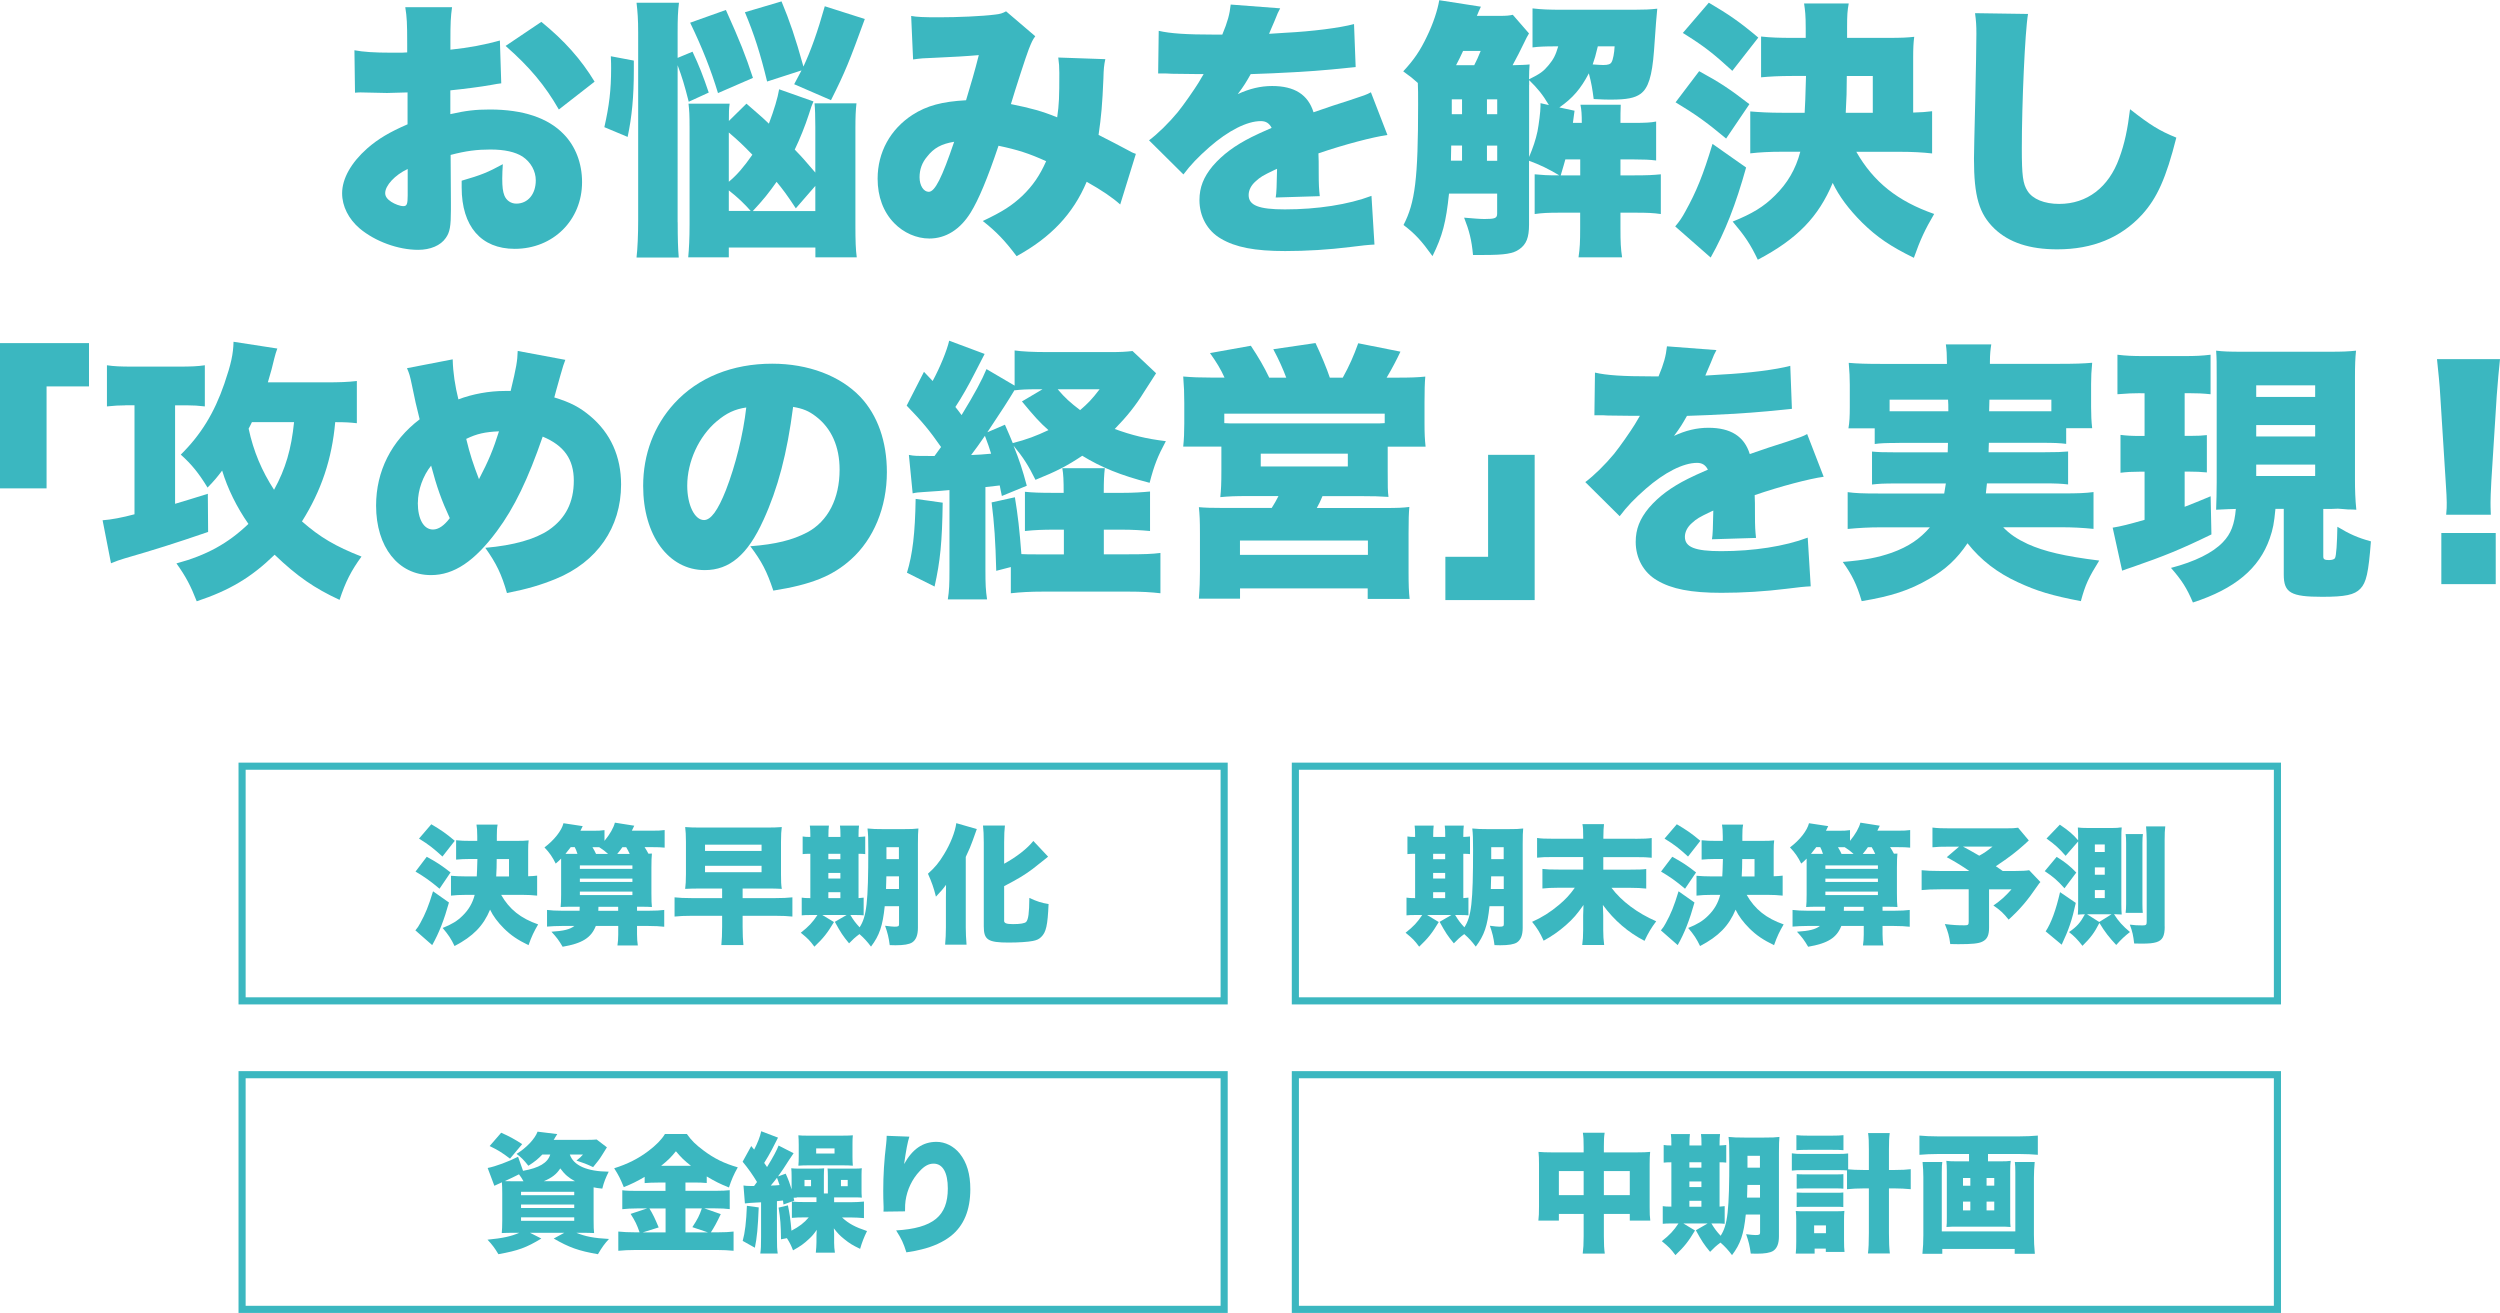 <svg xmlns="http://www.w3.org/2000/svg" id="_&#x30EC;&#x30A4;&#x30E4;&#x30FC;_2" viewBox="0 0 351.12 184.4"><defs><style>.cls-1{fill:#3bb7c0;}.cls-2{fill:none;stroke:#3bb7c0;stroke-miterlimit:10;}</style></defs><g id="_&#x30D9;&#x30FC;&#x30B9;"><g><g><path class="cls-1" d="M70.43,11.7c-.57,.08-.68,.08-1.44,.23-1.48,.27-3.88,.57-5.74,.76v3.34c2.2-.49,3.53-.65,5.55-.65,4.67,0,8.17,1.18,10.37,3.46,1.67,1.71,2.58,4.1,2.58,6.73,0,5.36-4.07,9.38-9.46,9.38-4.71,0-7.45-3.15-7.45-8.62v-.95c2.77-.8,3.69-1.18,5.78-2.32-.04,.8-.08,1.22-.08,2.01,0,1.18,.08,1.82,.3,2.39,.27,.68,.91,1.14,1.67,1.14,1.63,0,2.74-1.33,2.74-3.27,0-1.29-.68-2.55-1.86-3.34-1.03-.65-2.51-.99-4.52-.99-1.86,0-3.42,.19-5.58,.76l.04,6.72v.99c0,2.32-.15,3.15-.72,3.95-.72,1.06-2.17,1.67-3.88,1.67-2.81,0-6.04-1.18-8.21-3-1.56-1.33-2.47-3.12-2.47-4.94,0-2.05,1.25-4.29,3.53-6.31,1.52-1.33,3.12-2.28,5.66-3.38v-4.48l-2.89,.08-3.69-.08c-.11,0-.46,0-.8,.04l-.08-5.96c1.22,.23,2.77,.34,5.21,.34h1.44q.53-.04,.76-.04v-1.22c0-2.85-.04-3.72-.27-5.13h6.57c-.19,1.37-.23,2.24-.23,4.75v1.22c2.58-.27,4.94-.72,6.95-1.29l.19,6Zm-13.18,12.04c-1.79,.84-3.15,2.32-3.15,3.38,0,.46,.27,.84,.84,1.22,.53,.34,1.25,.61,1.71,.61,.49,0,.61-.27,.61-1.52v-3.69Zm21.24-8.36c-1.94-3.38-4.1-5.97-7.48-8.93l5.02-3.38c3.23,2.62,5.59,5.28,7.48,8.4l-5.02,3.91Z"></path><path class="cls-1" d="M84.88,17.86c.68-3,.95-5.21,.95-8.25,0-.38,0-.95-.04-1.71l3.23,.61v1.41c0,3.61-.27,6.5-.87,9.31l-3.27-1.37Zm10.3,13.37c0,2.28,.04,3.65,.15,4.94h-5.93c.15-1.33,.23-3.19,.23-5.24V4.6c0-1.94-.08-2.89-.23-4.22h5.96c-.15,1.25-.19,2.17-.19,4.22v3.53l2.09-.87c.95,2.01,1.48,3.38,2.28,5.74l-2.81,1.29c-.61-2.39-.91-3.38-1.56-5.13V31.23Zm19.07-16.98c-.23,.53-.3,.68-.65,1.82-.53,1.63-1.25,3.42-1.98,4.94,1.18,1.22,1.29,1.37,2.89,3.23v-6.42c0-1.52-.04-2.62-.11-3.31h5.89c-.11,1.03-.15,1.86-.15,3.46v13.72c0,2.09,.04,3.38,.19,4.45h-5.81v-1.37h-12.16v1.37h-5.7c.11-1.18,.19-2.62,.19-4.67v-13.49c0-1.94-.04-2.43-.15-3.42h5.78c-.11,.72-.11,1.18-.11,2.43l2.47-2.43c1.56,1.37,2.13,1.82,3.15,2.81,.72-1.9,1.25-3.65,1.44-4.83l4.83,1.71Zm-13.41-1.18c-.99-3.27-2.2-6.34-3.91-9.88l5.02-1.79c2.01,4.48,2.74,6.31,3.8,9.54l-4.9,2.13Zm1.52,12.46c1.18-.99,2.09-2.05,3.31-3.8-1.44-1.48-1.98-1.98-3.31-3.12v6.92Zm0,4.1h3.08c-.91-1.03-1.86-1.94-3.08-2.89v2.89ZM109.76,.19c1.14,2.74,1.94,5.05,3.08,9.16,1.06-2.28,1.98-4.86,3-8.47l5.62,1.79c-2.13,5.85-2.74,7.41-4.75,11.4l-5.17-2.24c.49-.91,.76-1.41,1.03-1.94l-4.83,1.56c-.95-3.91-1.82-6.65-3.12-9.73l5.13-1.52Zm2.01,29.07c-1.25-1.9-1.79-2.62-2.7-3.72-1.1,1.56-1.82,2.47-3.34,4.1h8.78v-3.53l-2.74,3.15Z"></path><path class="cls-1" d="M127.97,2.24c.8,.15,1.75,.19,3.91,.19,2.62,0,6.08-.15,7.86-.38,.76-.08,1.06-.19,1.56-.46l4.1,3.5c-.38,.53-.49,.76-.91,1.82-.34,.84-1.9,5.66-2.51,7.71,2.81,.57,4.37,.99,6.5,1.86,.27-1.86,.3-2.85,.3-6.23,0-.87-.04-1.37-.15-2.17l6.61,.23c-.19,.91-.23,1.29-.27,2.77-.15,3.57-.3,5.28-.68,7.87q2.62,1.33,3.95,2.05c.68,.38,.84,.46,1.29,.61l-2.2,7.11c-1.06-.95-2.55-1.98-4.71-3.19-1.9,4.52-5.05,7.83-9.84,10.45-1.6-2.13-2.81-3.42-4.75-4.94,2.81-1.33,4.1-2.17,5.59-3.57,1.44-1.41,2.39-2.77,3.31-4.83-2.43-1.1-3.99-1.6-6.69-2.17-1.56,4.64-2.81,7.6-3.91,9.38-1.48,2.39-3.5,3.65-5.81,3.65-1.79,0-3.61-.8-4.94-2.17-1.52-1.56-2.32-3.72-2.32-6.23,0-3.72,1.79-6.95,4.9-8.97,2.01-1.29,4.14-1.86,7.52-2.05,.68-2.24,1.25-4.18,1.79-6.34-1.67,.15-3.76,.27-6.31,.38-1.37,.04-1.82,.08-2.92,.23l-.27-6.12Zm2.24,19.76c-.72,.84-1.06,1.82-1.06,2.89,0,1.18,.57,2.05,1.29,2.05,.87,0,1.86-1.98,3.57-7.03-1.79,.3-2.85,.87-3.8,2.09Z"></path><path class="cls-1" d="M162.74,4.33c1.63,.38,3.91,.53,7.87,.53h1.06c.76-1.82,1.03-2.85,1.18-4.22l6.95,.53c-.3,.57-.34,.61-.8,1.79-.49,1.1-.72,1.71-.76,1.79q.38-.04,2.32-.15c3.72-.19,7.6-.68,9.61-1.22l.23,6.04c-1.18,.11-2.32,.23-3.42,.34-2.7,.27-7.45,.53-11.32,.65-.65,1.14-.91,1.6-1.82,2.81,1.63-.76,3.19-1.14,4.83-1.14,3.15,0,5.05,1.22,5.81,3.69q.65-.23,2.66-.91c.11-.04,1.14-.38,2.36-.76,2.17-.72,2.43-.8,3.04-1.14l2.32,6c-1.98,.27-6.04,1.33-9.69,2.58,.04,1.03,.04,1.06,.04,2.74s.04,2.28,.15,3.27l-6.19,.19c.11-.57,.15-1.75,.19-4.03l-.34,.15c-1.75,.84-1.98,.99-2.66,1.6-.65,.57-.99,1.25-.99,1.94,0,1.44,1.41,2.01,5.09,2.01,4.56,0,8.93-.68,12.16-1.9l.42,6.84q-1.1,.04-3.38,.34c-3.04,.38-6.19,.57-9.16,.57-4.29,0-6.99-.53-9.04-1.75-1.9-1.1-3-3.12-3-5.4,0-1.79,.57-3.23,1.86-4.79,1.41-1.63,3.12-2.89,5.47-4.07,.91-.46,1.29-.61,2.81-1.29-.34-.65-.8-.95-1.52-.95-1.94,0-4.56,1.33-7.22,3.65-1.6,1.41-2.62,2.47-3.65,3.84l-4.83-4.79c1.22-.91,2.81-2.47,4.03-3.95,.84-1.03,2.36-3.23,2.92-4.14q.57-.95,.72-1.22h-1.22q-1.63,0-3.27-.04c-.53-.04-.8-.04-1.33-.04h-.57l.08-6Z"></path><path class="cls-1" d="M214.76,4.67c-.27,.42-.42,.76-.72,1.37-.42,.91-1.1,2.2-1.6,3.12,1.18-.04,1.79-.04,2.39-.11-.04,.65-.08,1.06-.08,2.09,1.6-.8,2.01-1.1,2.77-2.01,.65-.8,.95-1.33,1.33-2.62h-.42c-1.44,0-2.36,.04-3.19,.15V1.18c1.29,.15,2.32,.19,4.18,.19h10.07c1.44,0,2.28-.04,3.27-.15q-.11,.87-.46,5.93c-.27,3.57-.8,5.24-1.9,6.04-.8,.57-1.9,.8-4.14,.8-.53,0-1.06,0-2.43-.08-.19-1.44-.3-2.17-.68-3.61-1.14,2.17-2.24,3.46-4.14,4.79l2.13,.46c-.08,.53-.15,1.1-.23,1.71h1.25c0-1.18-.04-1.82-.19-2.55h5.66c-.04,.91-.04,1.48-.04,2.55h1.86c1.6,0,2.39-.04,3.15-.19v5.47c-.84-.11-1.79-.15-3.15-.15h-1.86v2.24h1.98c1.79,0,2.55-.04,3.69-.15v5.58c-1.1-.15-1.75-.19-3.69-.19h-1.98v2.17c0,1.98,.04,2.85,.23,4.1h-6.12c.19-1.29,.23-2.17,.23-4.1v-2.17h-2.74c-1.82,0-2.55,.04-3.65,.19v-5.58c1.22,.11,1.63,.15,3.46,.15-1.52-.91-2.7-1.48-4.25-2.05v8.97c0,1.82-.38,2.77-1.37,3.46-.87,.61-2.01,.8-4.94,.8h-1.56c-.19-2.09-.53-3.42-1.25-5.24,1.29,.11,2.24,.19,2.85,.19,1.48,0,1.79-.11,1.79-.76v-2.81h-6.76c-.42,4.03-.91,5.93-2.32,8.78-1.56-2.17-2.43-3.12-4.07-4.37,1.63-3.15,2.05-6.46,2.05-16.95,0-1.56,0-2.05-.04-3-.68-.61-.99-.87-2.05-1.63,1.52-1.63,2.39-2.93,3.31-4.86,.91-1.86,1.52-3.76,1.75-5.13l5.85,.91c-.23,.46-.3,.65-.57,1.29h3.23c.91,0,1.29-.04,1.82-.15l2.28,2.62Zm-9.42,17.9v-2.13h-1.52l-.04,2.13h1.56Zm-1.44-8.62v2.09h1.44v-2.09h-1.44Zm3.15-4.79c.38-.76,.53-1.06,.91-2.01h-2.47c-.42,.95-.61,1.25-.99,2.01h2.55Zm3.23,4.79h-1.44v2.09h1.44v-2.09Zm0,6.5h-1.44v2.13h1.44v-2.13Zm4.48-8.51v10.11c.57-1.37,.91-2.36,1.18-3.61,.19-.99,.42-2.77,.42-3.53v-.42l1.18,.27c-.87-1.48-1.6-2.36-2.77-3.5v.68Zm7.18,12.69v-2.24h-2.09c-.15,.53-.27,.99-.65,2.24h2.74Zm2.47-18.12c-.34,1.41-.42,1.67-.72,2.54,.61,.04,1.14,.08,1.48,.08,.68,0,1.03-.11,1.18-.42,.19-.3,.38-1.29,.42-2.2h-2.36Z"></path><path class="cls-1" d="M245.24,23.52c-1.44,5.17-2.96,9.08-4.98,12.65l-4.98-4.37c.61-.72,.99-1.29,1.44-2.13,1.52-2.74,2.47-5.05,3.8-9.46l4.71,3.31Zm-6.61-13.53c2.93,1.6,4.25,2.47,7.07,4.64l-3.27,4.83c-2.77-2.32-4.33-3.42-7.1-5.09l3.31-4.37Zm1.37-9.61c2.77,1.63,4.29,2.66,6.95,4.9l-3.65,4.67c-2.66-2.43-3.95-3.46-6.95-5.32l3.65-4.25Zm20.71,20.93c2.43,4.26,5.81,6.95,10.94,8.74-1.25,2.13-1.94,3.57-2.85,6.16-3.27-1.6-5.17-2.89-7.26-4.94-1.9-1.9-3.23-3.68-4.14-5.58-2.01,4.79-4.98,7.87-10.52,10.79-1.03-2.17-1.82-3.34-3.53-5.36,2.74-1.1,4.37-2.09,5.93-3.65,1.75-1.71,2.92-3.69,3.57-6.16h-2.43c-1.94,0-3.31,.08-4.6,.23v-5.89c1.29,.11,2.66,.19,4.56,.19h3.08q.08-1.06,.19-5.17h-1.98c-1.79,0-3.15,.08-4.33,.19V5.13c1.33,.15,2.62,.19,4.33,.19h1.94v-1.37c0-1.82-.08-2.43-.23-3.46h6.27c-.19,1.03-.23,1.67-.23,3.31v1.52h5.74c1.9,0,2.7-.04,3.69-.15-.11,.8-.15,1.6-.15,2.89v7.75c1.25-.04,1.75-.08,2.66-.19v5.93c-1.33-.15-2.74-.23-4.52-.23h-6.12Zm2.32-5.47v-5.17h-3.65c0,2.05-.04,3.15-.15,5.17h3.8Z"></path><path class="cls-1" d="M284.83,1.98c-.42,2.39-.87,12.54-.87,18.88,0,3.8,.15,4.94,.8,5.96,.72,1.14,2.36,1.82,4.45,1.82,3.91,0,6.95-2.32,8.43-6.42,.76-2.05,1.18-4.07,1.52-6.88,2.81,2.2,4.07,3,6.5,3.99-1.44,5.7-2.7,8.47-4.79,10.79-3,3.27-6.95,4.9-11.93,4.9-3.88,0-6.76-.95-8.81-2.89-2.17-2.09-2.89-4.52-2.89-9.84q0-.99,.19-8.62c.08-3.84,.15-7.45,.15-8.93,0-1.18-.04-1.79-.19-2.89l7.45,.11Z"></path><path class="cls-1" d="M0,68.59v-20.4H12.5v6.08H6.54v14.32H0Z"></path><path class="cls-1" d="M17.6,56.93c-.95,0-1.41,.04-2.58,.15v-5.78c.95,.15,1.94,.19,3.57,.19h6.57c1.63,0,2.62-.04,3.61-.19v5.78c-.91-.11-1.63-.15-2.39-.15h-1.79v13.83c1.52-.46,2.28-.68,4.6-1.41l.04,5.36c-4.75,1.63-7.56,2.51-11.74,3.72-.65,.19-1.18,.38-1.9,.68l-1.18-6.04c1.18-.08,2.77-.38,4.48-.84v-15.31h-1.29Zm32.52,2.51c-.99-.11-1.6-.15-3.04-.15-.46,5.17-1.94,9.61-4.67,13.94,2.55,2.24,4.71,3.5,8.36,4.94-1.44,1.98-2.24,3.53-3.08,6.08-3.53-1.63-5.96-3.31-9.12-6.34-3.27,3.19-6.34,5.01-10.94,6.54-.84-2.17-1.56-3.53-2.85-5.32,4.22-1.14,7.26-2.81,10.11-5.55-1.63-2.32-2.93-4.98-3.69-7.49-.72,.95-1.06,1.37-2.05,2.39-1.22-2.01-2.24-3.27-3.76-4.63,2.81-2.77,4.71-5.85,6.12-9.96,.95-2.77,1.25-4.18,1.29-5.89l6.15,.95q-.23,.61-.42,1.37c-.19,.87-.53,2.13-.91,3.38h8.13c1.9,0,3.12-.04,4.37-.19v5.93Zm-14.74-.15c-.19,.42-.27,.53-.46,.91,.68,3.19,1.86,5.96,3.57,8.59,1.63-2.96,2.43-5.74,2.81-9.5h-5.93Z"></path><path class="cls-1" d="M63.58,50.47c.04,1.86,.34,3.76,.8,5.62,2.01-.76,4.33-1.18,6.5-1.18h.84c.8-3.31,.95-4.22,.99-5.62l6.69,1.25c-.15,.34-.38,1.06-.68,2.13-.57,1.98-.84,3.04-.87,3.15,2.24,.68,3.57,1.37,5.05,2.62,2.85,2.39,4.33,5.66,4.33,9.61,0,6.04-3.38,10.9-9.19,13.26-2.05,.84-3.95,1.41-6.84,1.98-.76-2.66-1.48-4.14-3.04-6.35,3.99-.34,7.03-1.22,8.93-2.51,2.36-1.63,3.5-3.91,3.5-6.92s-1.37-4.94-4.37-6.19c-2.05,5.96-3.99,9.99-6.42,13.26-3.15,4.25-6.04,6.19-9.27,6.19-4.6,0-7.71-3.95-7.71-9.76,0-4.83,2.13-9.08,6.12-12.12-.46-1.82-.68-2.77-1.1-4.86-.27-1.29-.34-1.52-.68-2.32l6.46-1.25Zm-4.9,20.14c0,2.32,.84,3.76,2.13,3.76,.76,0,1.56-.53,2.36-1.6-1.18-2.55-1.82-4.37-2.62-7.37-1.14,1.41-1.86,3.42-1.86,5.21Zm8.59-3.31c1.37-2.62,2.01-4.18,2.81-6.72-1.94,.08-3.12,.34-4.6,1.06,.53,2.2,.99,3.57,1.79,5.66Z"></path><path class="cls-1" d="M107.2,73.08c-2.2,4.86-4.75,6.99-8.21,6.99-5.09,0-8.66-4.86-8.66-11.82,0-4.45,1.52-8.47,4.37-11.59,3.34-3.65,8.17-5.58,13.75-5.58,5.09,0,9.57,1.71,12.39,4.67,2.43,2.58,3.72,6.27,3.72,10.56,0,4.94-1.86,9.42-5.05,12.27-2.58,2.32-5.58,3.53-10.9,4.37-.91-2.74-1.63-4.1-3.23-6.23,3.57-.27,5.93-.87,7.98-1.94,2.93-1.56,4.56-4.75,4.56-8.82,0-3.23-1.14-5.81-3.34-7.48-.99-.76-1.82-1.1-3.19-1.33-.84,6.54-2.13,11.44-4.18,15.92Zm-6.54-13.91c-2.51,2.13-4.14,5.66-4.14,9.04,0,2.7,1.03,4.83,2.36,4.83,.95,0,1.94-1.33,3.08-4.22,1.33-3.42,2.43-7.83,2.85-11.59-1.6,.23-2.81,.8-4.14,1.94Z"></path><path class="cls-1" d="M131.26,64.03c.49-.68,.61-.84,.91-1.25-1.67-2.39-2.66-3.57-4.83-5.81l2.43-4.75,1.22,1.29c1.03-1.9,2.01-4.29,2.32-5.66l4.98,1.86q-.3,.57-1.37,2.66c-.91,1.79-1.86,3.46-2.74,4.79q.38,.46,.87,1.14c1.86-3.04,2.85-4.9,3.5-6.46l3.95,2.32v-4.94c1.03,.15,2.58,.23,4.63,.23h8.89c1.37,0,2.05-.04,3.04-.15l3.31,3.12q-.38,.61-.68,1.06c-.11,.19-.46,.72-1.03,1.6-1.14,1.86-2.39,3.42-4.1,5.17,2.39,.87,4.37,1.37,7.18,1.71-1.14,2.13-1.63,3.34-2.28,5.85-4.1-1.06-6.8-2.17-9.46-3.8-2.17,1.44-3.57,2.17-6.57,3.38-.99-2.01-1.75-3.19-3.08-4.79,.84,2.09,1.25,3.34,1.86,5.62l-3.5,1.44c-.15-.76-.19-.84-.3-1.48q-1.03,.11-2.01,.23v11.55c0,2.2,.04,2.89,.23,4.22h-5.51c.19-1.25,.23-2.05,.23-4.22v-11.13q-1.06,.11-3.57,.27c-.72,.04-1.14,.08-1.6,.19l-.53-5.4c.76,.15,.99,.15,2.81,.15h.8Zm1.14,6.57c-.08,5.55-.34,8.17-1.14,11.78l-3.88-1.94c.8-2.62,1.14-5.55,1.22-10.37l3.8,.53Zm3.99-6.69c1.06-.04,1.6-.08,2.81-.19-.27-.87-.42-1.33-.87-2.51-.76,1.1-1.29,1.86-1.94,2.7Zm6.12-9.16c-.84,1.41-1.86,3-3.84,5.96l2.47-1.06c.61,1.37,.8,1.86,1.1,2.58,1.94-.49,3.34-1.03,5.01-1.82-1.25-1.1-2.09-2.05-3.72-4.03l2.89-1.71h-.8c-1.41,0-2.2,.04-3.12,.15v-.08Zm6.88,19.64h-1.41c-1.41,0-2.62,.04-4.03,.19v-5.51c1.06,.11,2.09,.15,4.03,.15h1.41c0-1.79-.04-2.62-.19-3.46h5.97c-.11,.95-.15,1.75-.15,3.46h2.62c1.6,0,2.74-.08,3.88-.19v5.55c-1.18-.11-2.51-.19-3.91-.19h-2.58v3.46h3.5c2.13,0,3.31-.04,4.45-.19v5.66c-1.33-.15-2.58-.23-4.52-.23h-11.93c-1.86,0-3.19,.08-4.56,.23v-3.68l-2.05,.53c-.11-4.25-.27-6.57-.65-9.61l3.27-.72c.42,2.54,.65,4.56,.91,7.98,.72,.04,1.1,.04,2.17,.04h3.8v-3.46Zm-.84-19.72c1.03,1.22,1.75,1.86,3.15,2.93,1.1-.95,1.63-1.48,2.74-2.93h-5.89Z"></path><path class="cls-1" d="M171.99,53.05c-.53-1.18-1.1-2.13-2.05-3.46l5.74-1.03c1.06,1.6,1.86,2.96,2.58,4.48h2.39c-.42-1.14-1.06-2.58-1.82-3.99l5.93-.87c.76,1.6,1.6,3.61,2.01,4.86h1.82c.91-1.63,1.56-3.12,2.17-4.83l5.93,1.18c-.46,.99-1.25,2.51-1.94,3.65h1.52c1.82,0,2.89-.04,3.91-.15-.08,.87-.11,2.01-.11,3.61v2.92c0,1.48,.04,2.28,.15,3.31h-5.32v3.34c0,2.39,0,2.85,.11,3.72-1.25-.08-2.09-.11-3.95-.11h-5.32c-.3,.72-.46,1.06-.8,1.67h9.5c1.86,0,2.66-.04,3.5-.15-.08,.87-.11,1.82-.11,3.72v5.4c0,1.9,.04,2.81,.15,3.8h-5.89v-1.48h-17.93v1.44h-5.78c.11-1.41,.15-2.66,.15-3.84v-5.32c0-1.82-.04-2.62-.15-3.69,.84,.08,1.82,.11,3.5,.11h6.73c.46-.72,.57-.95,.95-1.67h-4.22c-1.98,0-2.7,.04-3.95,.15,.11-1.06,.15-1.9,.15-3.76v-3.34h-5.36c.11-1.03,.15-2.01,.15-3.23v-2.89c0-1.41-.04-2.32-.15-3.72,1.29,.11,2.36,.15,3.91,.15h1.9Zm22.49,5.05h-22.53v1.33c.61,.04,.99,.04,1.48,.04h19.64c.49,0,.84,0,1.41-.04v-1.33Zm-20.33,19.83h17.97v-2.01h-17.97v2.01Zm2.92-12.42h12.23v-1.79h-12.23v1.79Z"></path><path class="cls-1" d="M215.54,63.88v20.4h-12.54v-6.08h6v-14.32h6.54Z"></path><path class="cls-1" d="M224.01,52.33c1.63,.38,3.91,.53,7.87,.53h1.06c.76-1.82,1.03-2.85,1.18-4.22l6.95,.53c-.3,.57-.34,.61-.8,1.79-.49,1.1-.72,1.71-.76,1.79q.38-.04,2.32-.15c3.72-.19,7.6-.68,9.61-1.22l.23,6.04c-1.18,.11-2.32,.23-3.42,.34-2.7,.27-7.45,.53-11.32,.65-.65,1.14-.91,1.6-1.82,2.81,1.63-.76,3.19-1.14,4.83-1.14,3.15,0,5.05,1.22,5.81,3.69q.65-.23,2.66-.91c.11-.04,1.14-.38,2.36-.76,2.17-.72,2.43-.8,3.04-1.14l2.32,6c-1.98,.27-6.04,1.33-9.69,2.58,.04,1.03,.04,1.06,.04,2.74s.04,2.28,.15,3.27l-6.19,.19c.11-.57,.15-1.75,.19-4.03l-.34,.15c-1.75,.84-1.98,.99-2.66,1.6-.65,.57-.99,1.25-.99,1.94,0,1.44,1.41,2.01,5.09,2.01,4.56,0,8.93-.68,12.16-1.9l.42,6.84q-1.1,.04-3.38,.34c-3.04,.38-6.19,.57-9.16,.57-4.29,0-6.99-.53-9.04-1.75-1.9-1.1-3-3.12-3-5.4,0-1.79,.57-3.23,1.86-4.79,1.41-1.63,3.12-2.89,5.47-4.07,.91-.46,1.29-.61,2.81-1.29-.34-.65-.8-.95-1.52-.95-1.94,0-4.56,1.33-7.22,3.65-1.6,1.41-2.62,2.47-3.65,3.84l-4.83-4.79c1.22-.91,2.81-2.47,4.03-3.95,.84-1.03,2.36-3.23,2.92-4.14q.57-.95,.72-1.22h-1.22q-1.63,0-3.27-.04c-.53-.04-.8-.04-1.33-.04h-.57l.08-6Z"></path><path class="cls-1" d="M266.76,62.21c-1.9,0-2.74,.04-3.46,.15v-2.2h-3.69c.15-.87,.19-1.67,.19-3v-3.12c0-.99-.04-1.79-.15-3.08,1.22,.11,2.47,.15,4.56,.15h9.23v-.27c0-1.03-.04-1.67-.15-2.47h6.38c-.11,.68-.19,1.41-.19,2.43v.3h9.8c2.09,0,3.31-.04,4.56-.15-.11,1.22-.15,1.94-.15,2.96v3.27c0,1.1,.04,1.98,.15,2.96h-3.65v2.2c-.91-.11-1.6-.15-3.53-.15h-7.33q0,.68-.04,1.33h7.6c2.13,0,2.66-.04,3.57-.11v4.63c-.95-.11-1.56-.15-3.57-.15h-7.83c-.08,.72-.08,.83-.15,1.41h10.75c2.2,0,3.23-.04,4.37-.19v5.17c-1.56-.15-2.85-.23-4.67-.23h-8.02c.91,.95,1.9,1.63,3.46,2.36,2.28,1.03,5.13,1.71,10.03,2.32-1.48,2.39-1.94,3.34-2.58,5.7-4.14-.8-6.16-1.41-8.85-2.66-2.89-1.33-5.17-3.08-7.07-5.47-1.48,2.2-3.08,3.69-5.4,5.01-2.74,1.6-5.32,2.43-9.46,3.12-.68-2.32-1.37-3.72-2.66-5.51,3.23-.27,4.9-.61,6.88-1.29,2.39-.87,3.95-1.94,5.36-3.57h-6.95c-1.6,0-3,.08-4.6,.23v-5.17c1.1,.15,2.09,.19,4.25,.19h9.31c.11-.61,.15-.87,.23-1.41h-6.84c-2.01,0-2.58,.04-3.53,.15v-4.63c.91,.08,1.48,.11,3.53,.11h7.1q.04-.72,.04-1.33h-6.84Zm-1.37-6.08v1.63h8.25c0-.84,0-1.03-.04-1.63h-8.21Zm14.02,0c-.04,1.06-.04,1.1-.04,1.63h8.74v-1.63h-8.7Z"></path><path class="cls-1" d="M300.66,55.22c-1.22,0-1.79,.04-3.27,.15v-5.55c1.22,.15,2.13,.19,3.65,.19h5.78c1.52,0,2.43-.04,3.65-.19v5.55c-1.1-.11-1.82-.15-3.15-.15h-.49v6h.76c1.22,0,1.63-.04,2.36-.11v5.24c-.84-.08-1.6-.11-2.36-.11h-.76v4.94c1.37-.53,1.82-.72,3.65-1.48l.11,5.36c-4.37,2.13-6.65,3.04-11.02,4.56-.72,.23-.99,.34-1.52,.53l-1.33-6.04c1.18-.19,2.24-.46,4.48-1.1v-6.76h-.76c-.99,0-1.75,.04-2.62,.15v-5.32c.87,.11,1.56,.15,2.77,.15h.61v-6h-.53Zm18.92,16.26c-.19,2.01-.34,2.81-.8,4.14-1.48,4.22-4.86,7.07-10.79,9-.87-2.05-1.56-3.12-3.08-4.86,3.34-.87,5.89-2.13,7.29-3.61,1.14-1.18,1.63-2.51,1.82-4.67-.46,0-1.37,.04-2.77,.11,.04-1.25,.08-2.43,.08-3.84v-14.7c0-2.17,0-2.7-.08-3.8,.95,.11,1.71,.15,3.69,.15h12.27c1.79,0,2.62-.04,3.69-.15-.11,1.03-.15,1.98-.15,3.8v14.29c0,1.48,.04,2.77,.19,4.25q-.46-.04-1.18-.04c-.23-.04-.68-.04-1.41-.11l-.99,.04h-1.06v6.69c0,.38,.19,.49,.8,.49,.42,0,.76-.11,.84-.27,.19-.3,.3-2.13,.34-4.41,1.71,1.03,2.89,1.56,4.71,2.05-.34,4.45-.65,5.78-1.48,6.65s-2.13,1.14-5.36,1.14c-4.41,0-5.4-.57-5.4-3.12v-9.23h-1.18Zm-2.7-15.73h8.28v-1.63h-8.28v1.63Zm0,5.55h8.28v-1.6h-8.28v1.6Zm0,5.55h8.28v-1.6h-8.28v1.6Z"></path><path class="cls-1" d="M343.56,72.28c.08-.76,.08-1.1,.08-1.71q0-.72-.15-2.96l-.76-12.04c-.08-1.56-.27-3.27-.46-5.13h8.85c-.11,.87-.34,3.53-.46,5.13l-.76,12.04c-.08,1.6-.11,2.36-.11,2.93,0,.38,0,.8,.04,1.75h-6.27Zm-.68,9.76v-7.18h7.64v7.18h-7.64Z"></path></g><g><g><rect class="cls-2" x="34" y="107.61" width="137.93" height="32.96"></rect><g><path class="cls-1" d="M63.06,126.74c-.68,2.45-1.4,4.3-2.36,6l-2.36-2.07c.29-.34,.47-.61,.68-1.01,.72-1.3,1.17-2.39,1.8-4.48l2.23,1.57Zm-3.13-6.41c1.39,.76,2.02,1.17,3.35,2.2l-1.55,2.29c-1.31-1.1-2.05-1.62-3.37-2.41l1.57-2.07Zm.65-4.56c1.31,.77,2.04,1.26,3.29,2.32l-1.73,2.21c-1.26-1.15-1.87-1.64-3.29-2.52l1.73-2.02Zm9.81,9.92c1.15,2.02,2.75,3.29,5.19,4.14-.59,1.01-.92,1.69-1.35,2.92-1.55-.76-2.45-1.37-3.44-2.34-.9-.9-1.53-1.75-1.96-2.65-.95,2.27-2.36,3.73-4.99,5.11-.49-1.03-.86-1.58-1.67-2.54,1.3-.52,2.07-.99,2.81-1.73,.83-.81,1.39-1.75,1.69-2.92h-1.15c-.92,0-1.57,.04-2.18,.11v-2.79c.61,.05,1.26,.09,2.16,.09h1.46q.04-.5,.09-2.45h-.94c-.85,0-1.5,.04-2.05,.09v-2.72c.63,.07,1.24,.09,2.05,.09h.92v-.65c0-.86-.04-1.15-.11-1.64h2.97c-.09,.49-.11,.79-.11,1.57v.72h2.72c.9,0,1.28-.02,1.75-.07-.05,.38-.07,.76-.07,1.37v3.67c.59-.02,.83-.04,1.26-.09v2.81c-.63-.07-1.3-.11-2.14-.11h-2.9Zm1.1-2.59v-2.45h-1.73c0,.97-.02,1.49-.07,2.45h1.8Z"></path><path class="cls-1" d="M90.53,118.98c.25,.4,.31,.47,.54,.92,.18,0,.25,0,.49-.02-.05,.49-.07,1.03-.07,1.98v3.57c0,1.03,.02,1.53,.07,1.96-.54-.04-.79-.04-1.8-.04h-.29v.56h1.62c.97,0,1.66-.04,2.2-.11v2.36c-.61-.07-1.28-.11-2.2-.11h-1.62v1.19c0,.61,.04,1.04,.11,1.55h-2.86c.07-.5,.11-.94,.11-1.53v-1.21h-3.15c-.65,1.66-1.91,2.45-4.66,2.92-.54-.92-.83-1.31-1.57-2.11,1.71-.11,2.59-.32,3.22-.81h-1.75c-.79,0-1.46,.04-2.09,.09v-2.34c.59,.07,1.22,.11,2.09,.11h2.48q0-.14,.02-.56h-.86c-1.03,0-1.21,0-1.82,.04,.05-.49,.07-.86,.07-1.76v-5.04c-.2,.22-.4,.38-.76,.7-.43-.88-.88-1.55-1.58-2.27,1.4-1.06,2.41-2.36,2.67-3.4l2.7,.41q-.14,.29-.32,.65h1.76c.72,0,1.17-.02,1.62-.09v1.51c.76-.92,1.28-1.84,1.46-2.56l2.72,.43c-.16,.32-.2,.41-.34,.7h2.79c.85,0,1.37-.02,1.82-.09v2.47c-.49-.05-.95-.07-1.82-.07h-.99Zm-9.43,.94c-.16-.5-.22-.61-.38-.94h-.56c-.27,.36-.47,.61-.74,.94h1.67Zm.34,2.11h7.38v-.49h-7.38v.49Zm0,1.84h7.38v-.47h-7.38v.47Zm0,1.84h7.38v-.49h-7.38v.49Zm3.96-5.78c-.45-.4-.65-.56-1.24-.94h-.95c.25,.43,.36,.61,.5,.94h1.69Zm1.42,7.99v-.56h-2.77q0,.22-.02,.56h2.79Zm1.62-7.99c-.2-.43-.27-.56-.49-.94h-.54c-.29,.41-.4,.56-.72,.94h1.75Z"></path><path class="cls-1" d="M98.43,124.79c-.97,0-1.57,.02-2.2,.05,.07-.58,.11-1.12,.11-2.07v-4.52c0-.97-.04-1.51-.11-2.09,.68,.05,1.15,.07,2.23,.07h9.11c1.06,0,1.55-.02,2.23-.07-.07,.54-.11,1.08-.11,2.07v4.57c0,.99,.02,1.46,.11,2.04-.67-.04-1.19-.05-2.21-.05h-3.29v1.35h4.47c1.19,0,1.85-.04,2.52-.11v2.7c-.68-.07-1.35-.11-2.52-.11h-4.47v1.55c0,1.08,.04,1.85,.11,2.56h-3.1c.07-.68,.11-1.53,.11-2.56v-1.55h-4.16c-1.15,0-1.82,.04-2.52,.11v-2.7c.67,.07,1.33,.11,2.52,.11h4.16v-1.35h-2.99Zm.59-5.28h7.94v-.88h-7.94v.88Zm0,2.99h7.94v-.9h-7.94v.9Z"></path><path class="cls-1" d="M124.26,127.26c-.29,2.79-.74,4.11-1.93,5.69-.54-.72-.99-1.21-1.62-1.76-.61,.45-.94,.76-1.46,1.3-.88-1.06-1.15-1.48-2-3.02l1.66-.96h-3.42l1.64,.99c-.94,1.57-1.5,2.27-2.75,3.46-.65-.88-.9-1.13-1.91-1.96,1.1-.86,1.66-1.46,2.34-2.49h-.88c-.74,0-.99,.02-1.33,.05v-2.49c.32,.05,.54,.07,1.21,.07v-6.23c-.54,0-.81,.02-1.08,.05v-2.48c.29,.05,.56,.07,1.08,.07v-.27c0-.58-.02-.94-.07-1.33h2.68c-.05,.42-.07,.74-.07,1.33v.27h1.69v-.27c0-.59-.02-.95-.07-1.33h2.68c-.05,.38-.07,.74-.07,1.33v.27c.49-.02,.63-.04,.94-.07v2.48c-.29-.04-.43-.04-.94-.05v6.23c.34-.02,.47-.04,.72-.07v2.49c-.32-.04-.63-.05-1.37-.05h-.5c.45,.74,.74,1.13,1.3,1.73,.99-1.51,1.22-3.53,1.22-10.91,0-1.58-.02-2.18-.11-2.97,.72,.07,1.17,.09,2.25,.09h2.74c1.13,0,1.6-.02,2.16-.09-.05,.5-.07,1.04-.07,2.21v11.74c0,1.04-.27,1.71-.83,2.07-.43,.25-1.13,.38-2.32,.38-.18,0-.45,0-.81-.02-.14-1.08-.29-1.69-.65-2.72,.76,.09,1.04,.13,1.31,.13,.54,0,.65-.05,.65-.36v-2.52h-2Zm-6.23-6.59v-.76h-1.69v.76h1.69Zm0,2.72v-.79h-1.69v.79h1.69Zm0,2.75v-.83h-1.69v.83h1.69Zm6.46-3.06c-.02,.88-.02,1.13-.05,1.78h1.82v-1.78h-1.76Zm1.76-4.09h-1.75v1.67h1.75v-1.67Z"></path><path class="cls-1" d="M132.85,126.11c0-.14,0-.76,.02-1.84-.31,.45-.9,1.13-1.42,1.66-.32-1.28-.58-2-1.12-3.22,1.01-.9,1.55-1.57,2.25-2.72,.9-1.46,1.57-3.15,1.73-4.38l2.88,.83q-.32,.9-.58,1.62c-.2,.59-.54,1.4-.97,2.29v9.9c0,.79,.04,1.6,.11,2.43h-3.01c.07-.79,.11-1.57,.11-2.43v-4.14Zm8.17,3.19c0,.36,.32,.49,1.26,.49,1.03,0,1.64-.11,1.84-.31,.31-.34,.43-1.22,.45-3.37,1.08,.5,1.69,.7,2.7,.86-.13,2.99-.34,3.96-1.04,4.63-.31,.31-.63,.45-1.19,.56-.67,.13-1.94,.22-3.38,.22-2.9,0-3.49-.38-3.49-2.27v-11.79c0-1.03-.04-1.76-.11-2.38h3.08c-.07,.58-.11,1.31-.11,2.38v2.99c1.75-.95,3.28-2.16,4.1-3.2l2.07,2.2c-.09,.07-.13,.11-.23,.2-.52,.41-1.57,1.24-1.96,1.55-1.22,.9-2.02,1.37-3.98,2.4v4.86Z"></path></g></g><g><rect class="cls-2" x="181.93" y="107.61" width="137.93" height="32.96"></rect><g><path class="cls-1" d="M209.2,127.26c-.29,2.79-.74,4.11-1.93,5.69-.54-.72-.99-1.21-1.62-1.76-.61,.45-.94,.76-1.46,1.3-.88-1.06-1.15-1.48-2-3.02l1.66-.96h-3.42l1.64,.99c-.94,1.57-1.5,2.27-2.75,3.46-.65-.88-.9-1.13-1.91-1.96,1.1-.86,1.66-1.46,2.34-2.49h-.88c-.74,0-.99,.02-1.33,.05v-2.49c.32,.05,.54,.07,1.21,.07v-6.23c-.54,0-.81,.02-1.08,.05v-2.48c.29,.05,.56,.07,1.08,.07v-.27c0-.58-.02-.94-.07-1.33h2.68c-.05,.42-.07,.74-.07,1.33v.27h1.69v-.27c0-.59-.02-.95-.07-1.33h2.68c-.05,.38-.07,.74-.07,1.33v.27c.49-.02,.63-.04,.94-.07v2.48c-.29-.04-.43-.04-.94-.05v6.23c.34-.02,.47-.04,.72-.07v2.49c-.32-.04-.63-.05-1.37-.05h-.5c.45,.74,.74,1.13,1.3,1.73,.99-1.51,1.22-3.53,1.22-10.91,0-1.58-.02-2.18-.11-2.97,.72,.07,1.17,.09,2.25,.09h2.74c1.13,0,1.6-.02,2.16-.09-.05,.5-.07,1.04-.07,2.21v11.74c0,1.04-.27,1.71-.83,2.07-.43,.25-1.13,.38-2.32,.38-.18,0-.45,0-.81-.02-.14-1.08-.29-1.69-.65-2.72,.76,.09,1.04,.13,1.31,.13,.54,0,.65-.05,.65-.36v-2.52h-2Zm-6.23-6.59v-.76h-1.69v.76h1.69Zm0,2.72v-.79h-1.69v.79h1.69Zm0,2.75v-.83h-1.69v.83h1.69Zm6.46-3.06c-.02,.88-.02,1.13-.05,1.78h1.82v-1.78h-1.76Zm1.76-4.09h-1.75v1.67h1.75v-1.67Z"></path><path class="cls-1" d="M229.64,117.81c1.22,0,1.84-.04,2.34-.11v2.77c-.61-.07-1.15-.09-2.32-.09h-4.48v1.76h3.71c1.22,0,1.82-.02,2.32-.09v2.75c-.65-.07-1.35-.11-2.32-.11h-2.56c1.39,1.87,3.66,3.57,6.28,4.7-.72,.97-1.1,1.6-1.64,2.75-2.3-1.19-4.25-2.86-5.85-5.04,.02,.41,.05,1.26,.05,1.46v2.07c0,.72,.04,1.44,.13,2.09h-3.08c.09-.63,.13-1.22,.13-2.09v-2.05q.02-.99,.05-1.48c-.92,1.31-1.42,1.91-2.5,2.86-.97,.85-1.95,1.53-3.1,2.16-.5-1.12-.92-1.78-1.62-2.65,1.37-.61,2.56-1.35,3.8-2.4,.9-.76,1.5-1.4,2.2-2.39h-2.23c-1.01,0-1.64,.04-2.32,.11v-2.75c.61,.07,1.08,.09,2.29,.09h3.44v-1.76h-4.14c-1.21,0-1.73,.02-2.34,.09v-2.77c.58,.09,1.1,.11,2.34,.11h4.14v-.18c0-.95-.02-1.42-.11-1.87h3.03c-.05,.4-.09,1.03-.09,1.87v.18h4.46Z"></path><path class="cls-1" d="M237.99,126.74c-.68,2.45-1.4,4.3-2.36,6l-2.36-2.07c.29-.34,.47-.61,.68-1.01,.72-1.3,1.17-2.39,1.8-4.48l2.23,1.57Zm-3.13-6.41c1.39,.76,2.02,1.17,3.35,2.2l-1.55,2.29c-1.31-1.1-2.05-1.62-3.37-2.41l1.57-2.07Zm.65-4.56c1.31,.77,2.04,1.26,3.3,2.32l-1.73,2.21c-1.26-1.15-1.87-1.64-3.3-2.52l1.73-2.02Zm9.81,9.92c1.15,2.02,2.75,3.29,5.19,4.14-.59,1.01-.92,1.69-1.35,2.92-1.55-.76-2.45-1.37-3.44-2.34-.9-.9-1.53-1.75-1.96-2.65-.95,2.27-2.36,3.73-4.99,5.11-.49-1.03-.86-1.58-1.67-2.54,1.3-.52,2.07-.99,2.81-1.73,.83-.81,1.39-1.75,1.69-2.92h-1.15c-.92,0-1.57,.04-2.18,.11v-2.79c.61,.05,1.26,.09,2.16,.09h1.46q.04-.5,.09-2.45h-.94c-.85,0-1.5,.04-2.05,.09v-2.72c.63,.07,1.24,.09,2.05,.09h.92v-.65c0-.86-.04-1.15-.11-1.64h2.97c-.09,.49-.11,.79-.11,1.57v.72h2.72c.9,0,1.28-.02,1.75-.07-.05,.38-.07,.76-.07,1.37v3.67c.59-.02,.83-.04,1.26-.09v2.81c-.63-.07-1.3-.11-2.14-.11h-2.9Zm1.1-2.59v-2.45h-1.73c0,.97-.02,1.49-.07,2.45h1.8Z"></path><path class="cls-1" d="M265.46,118.98c.25,.4,.31,.47,.54,.92,.18,0,.25,0,.49-.02-.05,.49-.07,1.03-.07,1.98v3.57c0,1.03,.02,1.53,.07,1.96-.54-.04-.79-.04-1.8-.04h-.29v.56h1.62c.97,0,1.66-.04,2.2-.11v2.36c-.61-.07-1.28-.11-2.2-.11h-1.62v1.19c0,.61,.04,1.04,.11,1.55h-2.86c.07-.5,.11-.94,.11-1.53v-1.21h-3.15c-.65,1.66-1.91,2.45-4.66,2.92-.54-.92-.83-1.31-1.57-2.11,1.71-.11,2.59-.32,3.22-.81h-1.75c-.79,0-1.46,.04-2.09,.09v-2.34c.59,.07,1.22,.11,2.09,.11h2.48q0-.14,.02-.56h-.86c-1.03,0-1.21,0-1.82,.04,.05-.49,.07-.86,.07-1.76v-5.04c-.2,.22-.4,.38-.76,.7-.43-.88-.88-1.55-1.58-2.27,1.4-1.06,2.41-2.36,2.67-3.4l2.7,.41q-.14,.29-.32,.65h1.76c.72,0,1.17-.02,1.62-.09v1.51c.76-.92,1.28-1.84,1.46-2.56l2.72,.43c-.16,.32-.2,.41-.34,.7h2.79c.85,0,1.37-.02,1.82-.09v2.47c-.49-.05-.95-.07-1.82-.07h-.99Zm-9.43,.94c-.16-.5-.22-.61-.38-.94h-.56c-.27,.36-.47,.61-.74,.94h1.67Zm.34,2.11h7.38v-.49h-7.38v.49Zm0,1.84h7.38v-.47h-7.38v.47Zm0,1.84h7.38v-.49h-7.38v.49Zm3.96-5.78c-.45-.4-.65-.56-1.24-.94h-.95c.25,.43,.36,.61,.5,.94h1.69Zm1.42,7.99v-.56h-2.77q0,.22-.02,.56h2.79Zm1.62-7.99c-.2-.43-.27-.56-.49-.94h-.54c-.29,.41-.4,.56-.72,.94h1.75Z"></path><path class="cls-1" d="M284.94,118.04c-.27,.23-.31,.27-.63,.58-1.12,1.01-2.07,1.75-4,3.04q.52,.34,.97,.67h1.64c1.04,0,1.69-.04,2.07-.11l1.58,1.66q-.14,.14-.43,.56c-1.37,2.02-2.43,3.26-4.03,4.72-.7-.88-1.22-1.37-2.14-1.98,1.06-.74,1.64-1.26,2.54-2.27h-3.15v5.38c0,1.08-.27,1.64-.94,1.96-.52,.27-1.46,.36-3.38,.36-.2,0-.58,0-1.13-.02-.13-1.06-.32-1.75-.76-2.81,1.12,.14,1.75,.18,2.74,.18,.52,0,.61-.07,.61-.49v-4.57h-3.91c-1.24,0-2,.04-2.7,.11v-2.79c.65,.07,1.39,.11,2.74,.11h3.96c-1.22-.83-1.96-1.28-3.17-1.94l1.73-1.48h-1.24c-1.35,0-1.82,.02-2.5,.09v-2.77c.72,.09,1.33,.11,2.56,.11h7.71c.94,0,1.28-.02,1.76-.09l1.51,1.8Zm-9.25,.86q.95,.5,2.29,1.28c.7-.38,1.06-.63,1.87-1.28h-4.16Z"></path><path class="cls-1" d="M288.86,120.35c1.19,.74,1.87,1.28,2.75,2.2l-1.66,2.21c-.92-1.04-1.6-1.64-2.77-2.41l1.67-2Zm2.68,6.46c-.52,2.41-.99,3.76-1.98,5.87l-2.25-1.87c.77-1.17,1.44-2.97,2.02-5.51l2.21,1.51Zm5.38,1.6c.58,.94,1.24,1.67,2.23,2.49-.74,.58-1.19,.99-1.93,1.82-.95-1.01-1.62-1.85-2.36-3.1-.72,1.4-1.22,2.07-2.38,3.22-.72-.92-1.17-1.37-1.89-1.93,1.1-.76,1.6-1.33,2.23-2.5-.4,0-.63,.02-.99,.05,.04-.56,.04-.85,.04-1.48v-8.8l-1.76,2.02c-.9-1.04-1.49-1.58-2.68-2.43l1.87-1.95c1.26,.86,1.84,1.35,2.57,2.2v-.36c0-.52,0-.67-.04-1.44,.38,.05,.76,.07,1.39,.07h3.46s.23,0,.68-.02c.02,0,.14-.02,.32-.04,.07,0,.18,0,.31-.02-.04,.43-.05,.77-.05,1.48v9.33c0,.7,.02,.97,.05,1.42-.45-.02-.67-.04-.92-.04h-.16Zm-2.09,1.08l1.73-1.08h-3.44l1.71,1.08Zm-.61-9.83h1.39v-1.06h-1.39v1.06Zm0,3.19h1.39v-1.03h-1.39v1.03Zm0,3.28h1.39v-1.12h-1.39v1.12Zm4.32,2.07c.05-.4,.07-.72,.07-1.22v-8.62c0-.52-.02-.88-.07-1.22h2.43c-.05,.36-.07,.68-.07,1.28v8.55c0,.58,.02,.88,.05,1.24h-2.41Zm5.49,1.93c0,1.35-.31,1.93-1.17,2.2-.47,.14-.97,.2-2.11,.2-.29,0-.5,0-1.01-.02-.13-1.12-.23-1.64-.61-2.65,.65,.09,1.08,.11,1.76,.11,.5,0,.61-.07,.61-.49v-11.38c0-.77-.04-1.39-.09-2.04h2.7c-.07,.52-.09,1.03-.09,2.02v12.05Z"></path></g></g><g><rect class="cls-2" x="34" y="150.94" width="137.93" height="32.96"></rect><g><path class="cls-1" d="M76.17,162.15c-.61,.63-1.04,.99-1.96,1.58-.67-.85-1.04-1.21-1.66-1.67,1.37-.83,2.59-2.12,2.95-3.12l2.77,.34c-.13,.22-.16,.25-.29,.45-.07,.14-.09,.18-.22,.36h4.74c.63,0,.99-.02,1.3-.05l1.44,1.1q-.13,.18-.7,1.12c-.34,.56-.65,.94-1.24,1.66-.83-.4-1.44-.63-2.34-.92,.47-.36,.65-.54,.92-.85h-1.85c.52,1.55,2.41,2.38,5.46,2.41-.43,.88-.67,1.46-.9,2.38-.61-.07-.81-.09-1.22-.18v4.46c0,1.1,.02,1.58,.07,1.96-.45-.02-.94-.04-1.8-.04h-.7c1.26,.52,2.48,.76,4.59,.87-.63,.68-.97,1.15-1.55,2.14-2.72-.47-4.03-.94-6.21-2.2l1.49-.81h-4.83l1.6,.81c-2.11,1.28-3.22,1.69-6.03,2.2-.52-.87-.85-1.31-1.53-2.04,2.11-.2,3.33-.47,4.47-.97h-.65c-.9,0-1.33,.02-1.82,.04,.04-.41,.07-.96,.07-1.77v-3.76c0-.7-.02-1.28-.05-1.6q-.77,.34-1.06,.49l-.94-2.5c1.12-.22,2.9-.88,4.27-1.58l.7,1.98c2.27-.41,3.46-1.12,3.82-2.29h-1.1Zm-4.54,.58c-1.13-.87-1.73-1.22-2.86-1.77l1.62-1.87c1.17,.52,1.8,.86,2.95,1.6l-1.71,2.04Zm1.89,3.17c-.2-.36-.34-.59-.63-.97-.76,.38-1.12,.56-2,.96,.67,.02,.72,.02,1.35,.02h1.28Zm-.34,1.96h7.47v-.47h-7.47v.47Zm0,1.8h7.47v-.49h-7.47v.49Zm0,1.8h7.47v-.49h-7.47v.49Zm7.58-5.56c-.9-.49-1.42-.92-2.07-1.8-.54,.83-1.17,1.31-2.32,1.8h4.39Z"></path><path class="cls-1" d="M92.4,166.09c-.7,0-1.24,.02-1.86,.07v-.87c-1.12,.65-1.75,.96-2.93,1.44-.5-1.22-.72-1.66-1.35-2.65,1.85-.58,3.4-1.35,4.84-2.45,1.04-.79,1.84-1.6,2.29-2.36h3.08c.67,.94,1.24,1.49,2.32,2.3,1.48,1.12,2.93,1.84,4.83,2.38-.58,1.03-.88,1.73-1.24,2.83-1.26-.5-1.96-.86-3.12-1.55v.92c-.5-.05-1.1-.07-1.87-.07h-1.12v1.17h4.1c1.08,0,1.69-.04,2.12-.09v2.66c-.49-.07-1.21-.11-2.16-.11h-1.42l2.32,.81c-.54,1.15-.97,1.93-1.39,2.56h.94c1.01,0,1.6-.04,2.25-.11v2.7c-.68-.07-1.51-.11-2.32-.11h-11.42c-.95,0-1.73,.04-2.45,.11v-2.7c.7,.07,1.42,.11,2.43,.11h.56c-.38-1.08-.61-1.57-1.26-2.59l2.32-.77h-1.33c-.86,0-1.55,.04-2.16,.11v-2.66c.52,.07,1.13,.09,2.18,.09h3.89v-1.17h-1.08Zm1.08,3.64h-2.27c.52,.85,.77,1.39,1.3,2.66l-2.25,.7h3.22v-3.37Zm3.56-6c-.95-.74-1.42-1.21-2.11-2.04-.67,.83-1.1,1.26-2.07,2.04h4.18Zm2.4,9.36l-2.2-.74c.76-1.17,.97-1.58,1.33-2.63h-2.3v3.37h3.17Z"></path><path class="cls-1" d="M111.91,168.2c-.2,0-.29,0-.45,.02q.05,.21,.09,.41l-1.51,.54c-.04-.23-.04-.32-.07-.56q-.18,.02-.85,.09v5.04c0,1.28,.02,1.71,.11,2.32h-2.45c.09-.59,.11-1.1,.11-2.32v-4.88q-1.87,.09-2.27,.16l-.2-2.52c.34,.05,.52,.07,.99,.07h.5q.27-.38,.41-.56c-.61-1.01-1.24-1.91-2.02-2.85l1.21-2.2c.2,.25,.27,.32,.41,.5,.47-.9,.83-1.8,.99-2.58l2.36,.9q-.23,.43-.86,1.68c-.31,.58-.68,1.24-1.08,1.87,.14,.18,.2,.27,.4,.58,.9-1.47,1.37-2.36,1.62-3.02l2.11,1.08c-.2,.29-.29,.41-.61,.9-.59,.95-1.12,1.73-1.58,2.36l1.08-.39c.4,.88,.56,1.33,.83,2.21v-1.73c0-.56-.02-.97-.05-1.24,.31,.04,.65,.05,1.13,.05h2.5c.41,0,.76-.02,.99-.04-.02,.3-.04,.63-.04,1.06v2.47h.56v-2.41c0-.49-.02-.79-.04-1.1,.2,.02,.38,.02,.81,.02h3.06c.43,0,.7-.02,.94-.05-.02,.14-.04,.43-.04,.92v2.25c0,.2,0,.52,.04,.96-.18-.02-.47-.04-.83-.04h-3.06v.68h2.32c.68,0,1.31-.04,1.87-.09v2.32c-.63-.05-1.26-.09-1.87-.09h-1.21c.94,.87,1.84,1.35,3.51,1.91-.43,.88-.7,1.57-.97,2.5-1.03-.49-1.49-.77-2.23-1.37-.61-.49-.9-.79-1.46-1.51q.02,.27,.04,.72v1.31c0,.47,.04,.9,.11,1.39h-2.68c.05-.54,.09-1.04,.09-1.48v-.6c0-.34,0-.5,.04-1.13-.43,.61-.63,.86-1.1,1.29-.67,.63-1.15,.99-2.23,1.59-.27-.7-.47-1.1-.86-1.71l-.83,.16c-.02-1.98-.09-2.92-.34-4.45l1.31-.32c.23,1.08,.36,1.96,.5,3.56,1.1-.58,1.78-1.1,2.43-1.87h-.52c-.76,0-1.33,.02-1.85,.07v-2.29c.49,.05,.95,.07,1.85,.07h1.6v-.67h-2.75Zm-5.35,1.39c-.11,2.81-.25,4.27-.54,5.65l-1.71-.96c.32-1.15,.5-2.63,.59-4.93l1.66,.23Zm1.69-3.08c.59-.02,.76-.02,1.24-.07-.13-.4-.16-.49-.36-1.03-.23,.31-.41,.54-.88,1.1Zm3.93-5.76c0-.56-.02-.92-.05-1.3,.36,.04,.68,.05,1.22,.05h4.92c.76,0,1.19-.02,1.51-.05-.04,.32-.05,.7-.05,1.28v1.71c0,.56,.02,.9,.05,1.28-.4-.04-.85-.05-1.42-.05h-4.9c-.59,0-.9,.02-1.33,.05,.04-.36,.05-.78,.05-1.28v-1.69Zm.81,5.85h.92v-.88h-.92v.88Zm1.64-4.59h2.58v-.72h-2.58v.72Zm3.48,4.59h.95v-.88h-.95v.88Z"></path><path class="cls-1" d="M127.72,159.64c-.25,.76-.47,1.93-.74,3.85,1.17-2.11,2.63-3.12,4.55-3.12,1.22,0,2.43,.61,3.26,1.64,1.01,1.26,1.49,2.9,1.49,5.01,0,2.95-.92,5.15-2.75,6.59-1.03,.81-2.47,1.48-4.11,1.87-.61,.16-1.08,.25-2.12,.41-.43-1.35-.67-1.86-1.44-3.08,5.17-.31,7.26-2,7.26-5.89,0-2.25-.72-3.49-2-3.49-.67,0-1.28,.32-1.94,1.04-1.08,1.13-1.78,2.63-2,4.18-.05,.41-.07,.63-.07,1.48l-3.03,.04c.02-.12,.02-.23,.02-.3v-.36c-.04-.7-.05-1.78-.05-2.29,0-2.18,.13-4.25,.41-6.57,.05-.52,.07-.72,.07-.99v-.14l3.19,.12Z"></path></g></g><g><rect class="cls-2" x="181.93" y="150.94" width="137.93" height="32.96"></rect><g><path class="cls-1" d="M222.42,161.12c0-1.01-.02-1.4-.11-2.03h3.06c-.09,.58-.11,.99-.11,1.91v.85h4.61c.94,0,1.35-.02,1.89-.07-.05,.56-.07,.9-.07,1.73v5.96c0,1.01,.02,1.42,.09,1.96h-2.88v-.94h-3.64v3.17c0,1.13,.04,1.76,.13,2.41h-3.1c.09-.74,.13-1.33,.13-2.41v-3.17h-3.48v.94h-2.88c.07-.54,.09-1.08,.09-1.96v-5.98c0-.76-.02-1.17-.07-1.71,.65,.05,1.03,.07,1.87,.07h4.47v-.72Zm-3.48,3.35v3.38h3.48v-3.38h-3.48Zm9.96,3.38v-3.38h-3.64v3.38h3.64Z"></path><path class="cls-1" d="M245.19,170.59c-.29,2.79-.74,4.11-1.93,5.69-.54-.72-.99-1.21-1.62-1.76-.61,.45-.94,.76-1.46,1.3-.88-1.06-1.15-1.48-2-3.03l1.66-.96h-3.42l1.64,.99c-.94,1.57-1.5,2.27-2.75,3.46-.65-.88-.9-1.13-1.91-1.96,1.1-.87,1.66-1.46,2.34-2.49h-.88c-.74,0-.99,.02-1.33,.05v-2.48c.32,.05,.54,.07,1.21,.07v-6.23c-.54,0-.81,.02-1.08,.05v-2.48c.29,.05,.56,.07,1.08,.07v-.27c0-.58-.02-.94-.07-1.33h2.68c-.05,.41-.07,.74-.07,1.33v.27h1.69v-.27c0-.59-.02-.95-.07-1.33h2.68c-.05,.38-.07,.74-.07,1.33v.27c.49-.02,.63-.04,.94-.07v2.48c-.29-.04-.43-.04-.94-.05v6.23c.34-.02,.47-.04,.72-.07v2.48c-.32-.04-.63-.05-1.37-.05h-.5c.45,.74,.74,1.13,1.3,1.73,.99-1.51,1.22-3.53,1.22-10.91,0-1.58-.02-2.18-.11-2.97,.72,.07,1.17,.09,2.25,.09h2.74c1.13,0,1.6-.02,2.16-.09-.05,.5-.07,1.04-.07,2.21v11.74c0,1.04-.27,1.71-.83,2.07-.43,.25-1.13,.38-2.32,.38-.18,0-.45,0-.81-.02-.14-1.08-.29-1.69-.65-2.72,.76,.09,1.04,.12,1.31,.12,.54,0,.65-.05,.65-.36v-2.52h-2Zm-6.23-6.59v-.76h-1.69v.76h1.69Zm0,2.72v-.79h-1.69v.79h1.69Zm0,2.76v-.83h-1.69v.83h1.69Zm6.46-3.06c-.02,.88-.02,1.13-.05,1.78h1.82v-1.78h-1.76Zm1.76-4.09h-1.75v1.67h1.75v-1.67Z"></path><path class="cls-1" d="M259.4,164.38c-.29-.02-.61-.04-1.31-.04h-4.95c-.61,0-1.01,.02-1.48,.07v-2.43c.43,.07,.81,.09,1.48,.09h4.95c.72,0,1.06-.02,1.48-.07v2.23c.47,.05,1.22,.09,2.12,.09h.79v-2.88c0-1.17-.02-1.6-.11-2.3h3.04c-.09,.65-.11,1.13-.11,2.3v2.88h.85c.99,0,1.6-.04,2.21-.11v2.81c-.81-.07-1.44-.11-2.23-.11h-.83v6.28c0,1.31,.04,2.11,.13,2.86h-3.08c.09-.67,.13-1.53,.13-2.86v-6.28h-.77c-.79,0-1.6,.04-2.3,.11v-2.65Zm-4.54,11.69h-2.65c.05-.47,.07-1.03,.07-1.71v-2.95c0-.54-.02-.86-.07-1.33,.4,.04,.5,.04,1.3,.04h4.43c.58,0,.79-.02,1.1-.05-.04,.38-.05,.79-.05,1.33v2.81c0,.74,.02,1.21,.07,1.62h-2.63v-.47h-1.57v.72Zm-2.56-16.64c.52,.05,.81,.07,1.66,.07h3.31c.83,0,1.13-.02,1.64-.07v2.11c-.45-.04-.88-.05-1.64-.05h-3.31c-.76,0-1.19,.02-1.66,.05v-2.11Zm.04,5.47c.38,.04,.5,.04,1.08,.04h4.45c.58,0,.74,0,1.03-.04v2.05c-.32-.04-.49-.04-1.03-.04h-4.45c-.54,0-.79,.02-1.08,.04v-2.05Zm0,2.58c.31,.02,.54,.04,1.08,.04h4.43c.56,0,.72,0,1.04-.04v2.05c-.34-.04-.49-.04-1.08-.04h-4.43c-.56,0-.67,0-1.04,.04v-2.05Zm2.45,5.72h1.66v-1.1h-1.66v1.1Z"></path><path class="cls-1" d="M272.1,162.08c-.86,0-1.71,.04-2.52,.11v-2.7c.81,.07,1.55,.11,2.48,.11h11.63c.88,0,1.67-.04,2.52-.11v2.7c-.79-.07-1.64-.11-2.5-.11h-4.5v1.03h1.73c.72,0,1.06-.02,1.46-.07-.05,.4-.07,.76-.07,1.41v6.5c0,.83,0,1.03,.05,1.38q-.2-.02-.85-.05h-7.29q-.67,.04-.86,.05c.05-.43,.05-.61,.05-1.38v-6.5c0-.61-.02-.99-.07-1.41,.4,.05,.74,.07,1.46,.07h1.73v-1.03h-4.45Zm13.67,1.12c-.07,.72-.11,1.55-.11,2.2v8.03c0,.9,.04,1.69,.13,2.66h-2.83v-.68h-10.17v.68h-2.79c.09-.85,.13-1.69,.13-2.61v-8.16c0-.67-.04-1.37-.11-2.12h2.77c-.05,.38-.07,.63-.07,1.48v8.27h10.33v-8.34c0-.67-.02-.99-.07-1.41h2.79Zm-10.07,2.25v1.08h1.03v-1.08h-1.03Zm0,3.31v1.24h1.03v-1.24h-1.03Zm4.39-2.23v-1.08h-1.08v1.08h1.08Zm0,3.47v-1.24h-1.08v1.24h1.08Z"></path></g></g></g></g></g></svg>